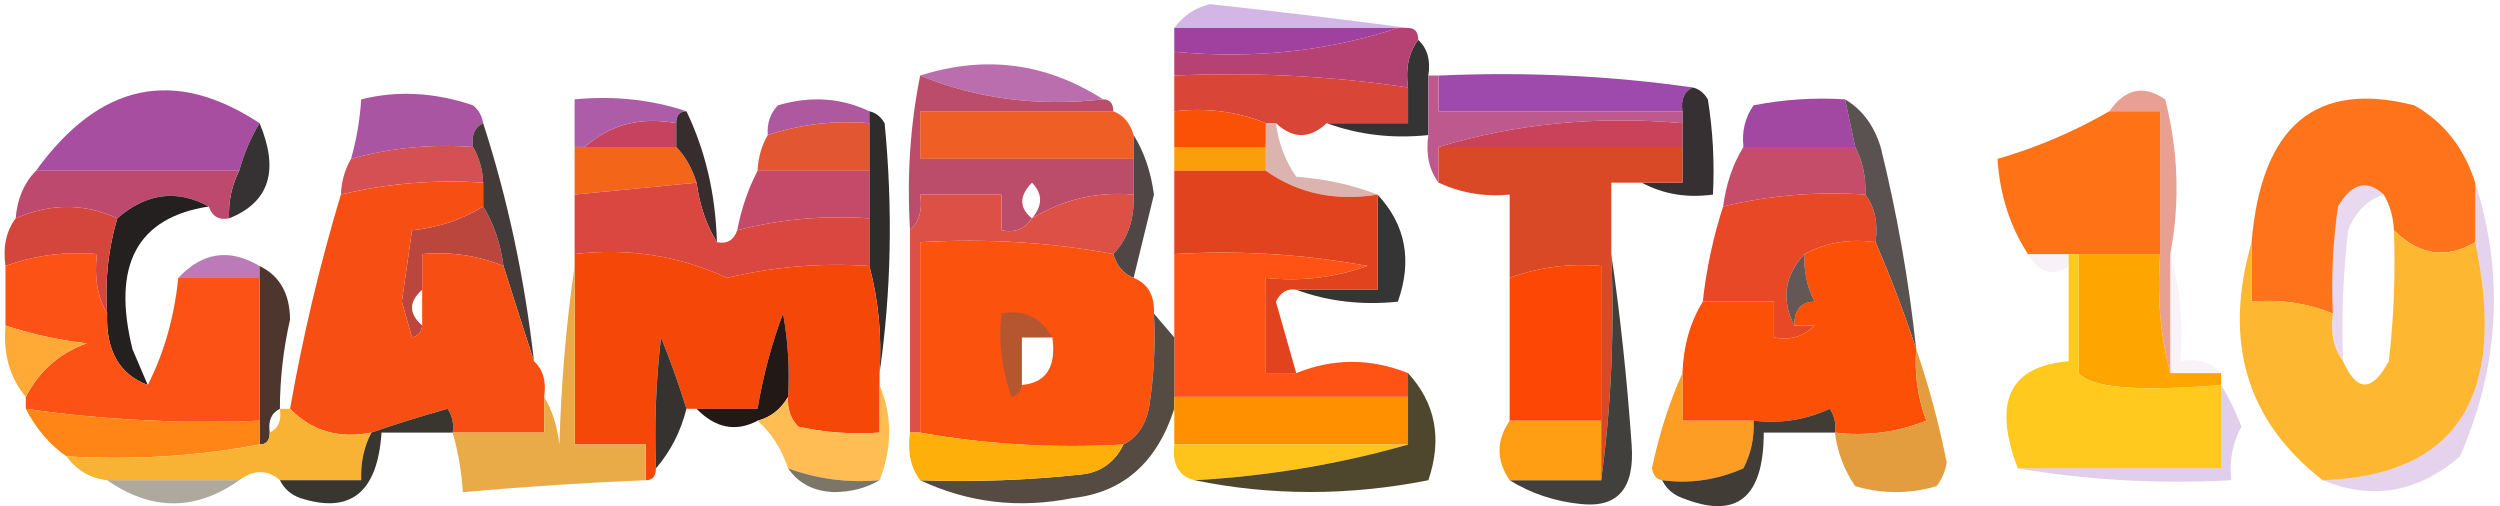 <?xml version="1.0" encoding="utf-8"?>
<svg fill="none" height="164" viewBox="0 0 301 61" width="810" xmlns="http://www.w3.org/2000/svg"><desc>socioscasino.com - Homes of honest casino bonuses</desc><title>Gambeta10 Casino on https://socioscasino.com/</title>
<path clip-rule="evenodd" d="M169.546 3.369C169.138 3.369 168.729 3.369 168.321 3.369C159.339 3.369 150.357 3.369 141.375 3.369C142.445 1.898 143.875 0.942 145.662 0.5C153.8 1.379 161.761 2.335 169.546 3.369Z" fill="#C8A3E0" fill-rule="evenodd" opacity="0.797"/>
<path clip-rule="evenodd" d="M141.375 3.369C150.357 3.369 159.339 3.369 168.321 3.369C159.84 6.185 150.859 7.141 141.375 6.238C141.375 5.282 141.375 4.325 141.375 3.369Z" fill="#A0409F" fill-rule="evenodd" opacity="0.999"/>
<path clip-rule="evenodd" d="M170.769 4.805C171.877 5.822 172.285 7.256 171.994 9.108C171.994 11.498 171.994 13.889 171.994 16.279C167.656 16.728 163.574 16.25 159.746 14.845C163.013 14.845 166.278 14.845 169.545 14.845C169.545 13.411 169.545 11.976 169.545 10.542C169.216 8.248 169.625 6.336 170.769 4.805Z" fill="#343434" fill-rule="evenodd" opacity="0.999"/>
<path clip-rule="evenodd" d="M168.321 3.369C168.729 3.369 169.138 3.369 169.546 3.369C170.363 3.369 170.771 3.847 170.771 4.803C169.627 6.335 169.218 8.247 169.546 10.541C160.262 9.156 150.871 8.678 141.375 9.106C141.375 8.15 141.375 7.194 141.375 6.238C150.859 7.141 159.84 6.185 168.321 3.369Z" fill="#B64173" fill-rule="evenodd" opacity="0.999"/>
<path clip-rule="evenodd" d="M132.801 11.972C124.93 12.862 117.581 11.905 110.754 9.104C118.581 6.616 125.929 7.572 132.801 11.972Z" fill="#BA6EAE" fill-rule="evenodd"/>
<path clip-rule="evenodd" d="M173.22 9.105C183.652 8.637 193.858 9.116 203.84 10.539C202.814 11.03 202.405 11.986 202.615 13.408C192.817 13.408 183.018 13.408 173.22 13.408C173.22 11.974 173.22 10.539 173.22 9.105Z" fill="#9E4AAD" fill-rule="evenodd"/>
<path clip-rule="evenodd" d="M141.375 9.105C150.871 8.676 160.262 9.154 169.546 10.54C169.546 11.974 169.546 13.408 169.546 14.842C166.279 14.842 163.014 14.842 159.747 14.842C157.706 16.755 155.665 16.755 153.623 14.842C153.215 14.842 152.806 14.842 152.398 14.842C148.985 13.442 145.31 12.963 141.375 13.408C141.375 11.974 141.375 10.54 141.375 9.105Z" fill="#D94537" fill-rule="evenodd"/>
<path clip-rule="evenodd" d="M203.841 10.541C204.597 10.7 205.209 11.178 205.678 11.975C206.287 15.771 206.491 19.595 206.291 23.45C203.156 23.882 200.297 23.404 197.717 22.015C199.349 22.015 200.983 22.015 202.616 22.015C202.616 20.581 202.616 19.147 202.616 17.713C202.616 16.756 202.616 15.8 202.616 14.844C202.616 14.366 202.616 13.888 202.616 13.41C202.405 11.987 202.814 11.031 203.841 10.541Z" fill="#363032" fill-rule="evenodd" opacity="0.999"/>
<path clip-rule="evenodd" d="M58.087 14.844C57.06 15.334 56.652 16.291 56.862 17.713C51.84 17.335 46.941 17.813 42.164 19.147C42.823 16.828 43.231 14.437 43.389 11.976C47.739 10.885 52.23 11.124 56.862 12.693C57.543 13.241 57.951 13.959 58.087 14.844Z" fill="#A955A1" fill-rule="evenodd"/>
<path clip-rule="evenodd" d="M82.582 13.406C81.766 13.406 81.358 13.884 81.358 14.84C77.056 14.045 73.381 15.001 70.334 17.709C69.926 17.709 69.518 17.709 69.109 17.709C69.109 15.796 69.109 13.884 69.109 11.971C73.851 11.52 78.342 11.998 82.582 13.406Z" fill="#AD5CA8" fill-rule="evenodd"/>
<path clip-rule="evenodd" d="M104.631 13.409C104.631 13.887 104.631 14.365 104.631 14.843C100.419 14.489 96.336 14.967 92.382 16.277C92.277 14.849 92.686 13.654 93.607 12.691C97.522 11.538 101.197 11.777 104.631 13.409Z" fill="#AD559D" fill-rule="evenodd" opacity="0.978"/>
<path clip-rule="evenodd" d="M171.994 9.105C172.402 9.105 172.811 9.105 173.219 9.105C173.219 10.54 173.219 11.974 173.219 13.408C183.018 13.408 192.816 13.408 202.615 13.408C202.615 13.886 202.615 14.365 202.615 14.843C192.323 13.934 182.524 14.89 173.219 17.711C173.219 19.146 173.219 20.58 173.219 22.014C172.075 20.483 171.666 18.57 171.994 16.277C171.994 13.886 171.994 11.496 171.994 9.105Z" fill="#BD598C" fill-rule="evenodd"/>
<path clip-rule="evenodd" d="M104.63 13.41C105.386 13.569 105.998 14.047 106.467 14.845C107.473 25.142 107.269 35.182 105.855 44.965C106.144 40.506 105.735 36.203 104.63 32.056C104.63 30.144 104.63 28.231 104.63 26.319C104.63 24.407 104.63 22.494 104.63 20.582C104.63 18.669 104.63 16.757 104.63 14.845C104.63 14.366 104.63 13.888 104.63 13.41Z" fill="#2F2C2C" fill-rule="evenodd"/>
<path clip-rule="evenodd" d="M134.025 13.41C135.25 13.888 136.067 14.845 136.475 16.279C136.475 17.235 136.475 18.191 136.475 19.147C127.901 19.147 119.328 19.147 110.754 19.147C110.754 17.235 110.754 15.322 110.754 13.41C118.511 13.41 126.269 13.41 134.025 13.41Z" fill="#EF5E24" fill-rule="evenodd"/>
<path clip-rule="evenodd" d="M141.375 13.411C145.31 12.966 148.985 13.444 152.398 14.845C152.398 15.801 152.398 16.757 152.398 17.714C148.724 17.714 145.049 17.714 141.375 17.714C141.375 16.279 141.375 14.845 141.375 13.411Z" fill="#FB5107" fill-rule="evenodd"/>
<path clip-rule="evenodd" d="M31.141 14.842C30.107 16.522 29.29 18.435 28.692 20.579C20.526 20.579 12.361 20.579 4.195 20.579C11.858 9.987 20.84 8.075 31.141 14.842Z" fill="#A84EA0" fill-rule="evenodd" opacity="0.994"/>
<path clip-rule="evenodd" d="M31.141 14.842C33.538 20.562 32.313 24.387 27.466 26.316C27.384 24.224 27.792 22.311 28.691 20.579C29.29 18.434 30.106 16.522 31.141 14.842Z" fill="#363233" fill-rule="evenodd" opacity="0.995"/>
<path clip-rule="evenodd" d="M81.358 14.845C81.358 15.801 81.358 16.757 81.358 17.714C77.684 17.714 74.009 17.714 70.335 17.714C73.382 15.006 77.056 14.05 81.358 14.845Z" fill="#C6425F" fill-rule="evenodd"/>
<path clip-rule="evenodd" d="M104.629 14.844C104.629 16.756 104.629 18.669 104.629 20.581C100.138 20.581 95.647 20.581 91.156 20.581C91.226 18.99 91.634 17.556 92.381 16.278C96.335 14.967 100.417 14.489 104.629 14.844Z" fill="#E35632" fill-rule="evenodd"/>
<path clip-rule="evenodd" d="M202.615 14.844C202.615 15.8 202.615 16.756 202.615 17.712C192.817 17.712 183.018 17.712 173.22 17.712C182.525 14.891 192.323 13.935 202.615 14.844Z" fill="#C94259" fill-rule="evenodd"/>
<path clip-rule="evenodd" d="M222.212 11.975C222.62 13.887 223.029 15.8 223.437 17.712C218.946 17.712 214.455 17.712 209.964 17.712C209.756 15.816 210.164 14.142 211.189 12.692C214.841 11.978 218.516 11.739 222.212 11.975Z" fill="#A348A2" fill-rule="evenodd"/>
<path clip-rule="evenodd" d="M141.375 17.713C145.049 17.713 148.724 17.713 152.398 17.713C152.398 18.669 152.398 19.625 152.398 20.581C148.724 20.581 145.049 20.581 141.375 20.581C141.375 19.625 141.375 18.669 141.375 17.713Z" fill="#FA9E0B" fill-rule="evenodd"/>
<path clip-rule="evenodd" d="M261.408 30.62C261.408 35.401 261.408 40.182 261.408 44.963C260.208 40.481 259.799 35.7 260.183 30.62C260.183 24.883 260.183 19.145 260.183 13.408C258.141 13.408 256.1 13.408 254.059 13.408C255.956 10.675 258.201 10.197 260.795 11.974C262.382 18.251 262.587 24.467 261.408 30.62Z" fill="#E18675" fill-rule="evenodd" opacity="0.784"/>
<path clip-rule="evenodd" d="M56.862 17.709C57.609 18.987 58.017 20.421 58.087 22.012C52.253 21.618 46.537 22.096 40.94 23.446C41.009 21.856 41.417 20.421 42.164 19.143C46.941 17.809 51.84 17.331 56.862 17.709Z" fill="#D55052" fill-rule="evenodd" opacity="0.999"/>
<path clip-rule="evenodd" d="M69.109 17.713C69.518 17.713 69.926 17.713 70.334 17.713C74.009 17.713 77.683 17.713 81.358 17.713C82.462 18.847 83.278 20.281 83.807 22.016C78.908 22.494 74.009 22.972 69.109 23.45C69.109 21.538 69.109 19.625 69.109 17.713Z" fill="#F3661A" fill-rule="evenodd"/>
<path clip-rule="evenodd" d="M82.583 13.41C84.874 18.156 86.098 23.415 86.258 29.188C84.987 27.136 84.171 24.745 83.808 22.016C83.279 20.281 82.462 18.847 81.358 17.713C81.358 16.757 81.358 15.801 81.358 14.845C81.358 13.888 81.767 13.41 82.583 13.41Z" fill="#372D2E" fill-rule="evenodd"/>
<path clip-rule="evenodd" d="M110.754 9.105C117.581 11.907 124.93 12.863 132.801 11.974C133.618 11.974 134.026 12.452 134.026 13.408C126.269 13.408 118.511 13.408 110.754 13.408C110.754 15.321 110.754 17.233 110.754 19.146C119.328 19.146 127.902 19.146 136.476 19.146C136.476 20.58 136.476 22.014 136.476 23.449C132.087 23.064 128.005 24.02 124.227 26.317C123.359 27.614 122.134 28.092 120.553 27.752C120.553 26.317 120.553 24.883 120.553 23.449C117.287 23.449 114.021 23.449 110.754 23.449C111.045 25.3 110.637 26.735 109.529 27.752C109.14 21.251 109.548 15.036 110.754 9.105ZM124.227 26.317C122.664 25.046 122.664 23.611 124.227 22.014C125.528 23.34 125.528 24.775 124.227 26.317Z" fill="#BC4D6A" fill-rule="evenodd" opacity="0.997"/>
<path clip-rule="evenodd" d="M298.152 22.015C298.152 24.406 298.152 26.796 298.152 29.187C294.686 31.248 291.419 30.77 288.354 27.752C288.284 26.162 287.876 24.727 287.129 23.449C285.104 21.586 283.267 22.064 281.617 24.884C281.007 29.16 280.803 33.463 281.005 37.792C277.876 36.519 274.61 36.041 271.206 36.358C271.206 33.968 271.206 31.577 271.206 29.187C272.378 15.161 278.91 9.662 290.803 12.692C294.366 14.708 296.816 17.816 298.152 22.015Z" fill="#FF741B" fill-rule="evenodd"/>
<path clip-rule="evenodd" d="M4.195 20.578C12.36 20.578 20.526 20.578 28.691 20.578C27.792 22.311 27.384 24.223 27.466 26.315C26.252 26.561 25.435 26.083 25.017 24.881C21.186 22.787 17.512 23.265 13.993 26.315C10.036 24.477 5.954 24.477 1.745 26.315C1.941 23.945 2.757 22.032 4.195 20.578Z" fill="#BD486E" fill-rule="evenodd" opacity="0.99"/>
<path clip-rule="evenodd" d="M152.398 14.842C152.806 14.842 153.215 14.842 153.623 14.842C153.931 17.238 154.748 19.389 156.073 21.296C159.582 21.558 162.847 22.276 165.871 23.448C160.79 24.28 156.298 23.324 152.398 20.579C152.398 19.623 152.398 18.667 152.398 17.71C152.398 16.754 152.398 15.798 152.398 14.842Z" fill="#C0786F" fill-rule="evenodd" opacity="0.547"/>
<path clip-rule="evenodd" d="M209.964 17.713C214.456 17.713 218.946 17.713 223.437 17.713C224.336 19.445 224.744 21.358 224.662 23.45C218.828 23.057 213.112 23.535 207.515 24.884C207.877 22.155 208.694 19.764 209.964 17.713Z" fill="#C64D6A" fill-rule="evenodd"/>
<path clip-rule="evenodd" d="M25.016 24.886C16.37 26.216 13.308 31.953 15.83 42.098C16.458 43.57 17.071 45.005 17.667 46.401C14.247 45.122 12.614 42.253 12.768 37.795C12.496 33.809 12.905 29.984 13.992 26.32C17.511 23.27 21.186 22.792 25.016 24.886Z" fill="#23201F" fill-rule="evenodd"/>
<path clip-rule="evenodd" d="M91.157 20.578C95.648 20.578 100.139 20.578 104.63 20.578C104.63 22.491 104.63 24.403 104.63 26.315C99.202 25.929 93.894 26.407 88.707 27.75C89.188 25.191 90.004 22.801 91.157 20.578Z" fill="#C54A69" fill-rule="evenodd" opacity="0.999"/>
<path clip-rule="evenodd" d="M254.058 13.41C256.1 13.41 258.14 13.41 260.182 13.41C260.182 19.147 260.182 24.885 260.182 30.622C256.915 30.622 253.65 30.622 250.384 30.622C249.976 30.622 249.567 30.622 249.159 30.622C247.526 30.622 245.892 30.622 244.259 30.622C242.082 27.281 240.857 23.456 240.585 19.147C245.289 17.79 249.781 15.878 254.058 13.41Z" fill="#FF7215" fill-rule="evenodd"/>
<path clip-rule="evenodd" d="M58.087 24.885C59.357 26.936 60.174 29.327 60.536 32.056C57.407 30.783 54.141 30.305 50.738 30.622C50.738 32.056 50.738 33.491 50.738 34.925C49.105 36.359 49.105 37.794 50.738 39.228C50.664 40.007 50.256 40.485 49.513 40.662C49.105 39.228 48.696 37.794 48.288 36.359C48.704 33.473 49.112 30.605 49.513 27.753C52.657 27.436 55.515 26.479 58.087 24.885Z" fill="#BB463E" fill-rule="evenodd"/>
<path clip-rule="evenodd" d="M124.227 26.317C128.004 24.02 132.087 23.063 136.475 23.448C136.595 26.392 135.778 28.783 134.026 30.619C126.499 29.199 118.743 28.721 110.754 29.185C110.754 36.835 110.754 44.485 110.754 52.134C110.346 52.134 109.938 52.134 109.529 52.134C109.529 44.006 109.529 35.879 109.529 27.751C110.637 26.734 111.045 25.3 110.754 23.448C114.02 23.448 117.286 23.448 120.553 23.448C120.553 24.882 120.553 26.317 120.553 27.751C122.134 28.091 123.359 27.613 124.227 26.317Z" fill="#DD5046" fill-rule="evenodd"/>
<path clip-rule="evenodd" d="M165.871 23.447C169.262 27.085 170.079 31.388 168.32 36.356C163.982 36.805 159.9 36.327 156.072 34.922C159.339 34.922 162.604 34.922 165.871 34.922C165.871 31.097 165.871 27.272 165.871 23.447Z" fill="#363535" fill-rule="evenodd" opacity="0.998"/>
<path clip-rule="evenodd" d="M224.662 23.448C225.806 24.979 226.215 26.892 225.886 29.185C222.752 28.752 219.893 29.231 217.313 30.619C214.911 33.23 214.503 36.098 216.088 39.225C216.905 39.225 217.721 39.225 218.537 39.225C217.229 40.566 215.597 41.044 213.638 40.66C213.638 39.225 213.638 37.791 213.638 36.356C210.781 36.356 207.922 36.356 205.064 36.356C205.503 32.388 206.32 28.564 207.514 24.882C213.112 23.532 218.828 23.054 224.662 23.448Z" fill="#E94827" fill-rule="evenodd"/>
<path clip-rule="evenodd" d="M222.212 11.975C224.261 13.184 225.69 15.096 226.499 17.712C228.478 25.717 229.907 33.845 230.786 42.095C229.337 37.696 227.703 33.393 225.886 29.186C226.215 26.893 225.806 24.98 224.662 23.449C224.744 21.357 224.336 19.444 223.437 17.712C223.029 15.8 222.62 13.887 222.212 11.975Z" fill="#433A38" fill-rule="evenodd" opacity="0.878"/>
<path clip-rule="evenodd" d="M13.993 26.318C12.905 29.982 12.497 33.807 12.768 37.792C11.603 35.758 11.195 33.367 11.543 30.621C7.736 30.283 4.061 30.761 0.52 32.055C0.192 29.762 0.6 27.849 1.745 26.318C5.953 24.48 10.036 24.48 13.993 26.318Z" fill="#D4463C" fill-rule="evenodd"/>
<path clip-rule="evenodd" d="M58.087 14.842C61.043 23.987 63.084 33.549 64.211 43.528C63 39.826 61.776 36.001 60.537 32.053C60.174 29.324 59.358 26.933 58.087 24.882C58.087 23.926 58.087 22.97 58.087 22.013C58.017 20.423 57.609 18.988 56.862 17.71C56.652 16.288 57.06 15.332 58.087 14.842Z" fill="#3D3533" fill-rule="evenodd" opacity="0.965"/>
<path clip-rule="evenodd" d="M136.475 16.277C137.74 18.302 138.556 20.693 138.925 23.449C138.1 26.821 137.283 30.168 136.475 33.489C135.25 33.011 134.433 32.055 134.025 30.62C135.778 28.784 136.595 26.393 136.475 23.449C136.475 22.015 136.475 20.58 136.475 19.146C136.475 18.19 136.475 17.234 136.475 16.277Z" fill="#504646" fill-rule="evenodd"/>
<path clip-rule="evenodd" d="M141.375 20.578C145.049 20.578 148.724 20.578 152.398 20.578C156.298 23.323 160.79 24.279 165.871 23.447C165.871 27.272 165.871 31.096 165.871 34.921C162.605 34.921 159.339 34.921 156.073 34.921C155 34.733 154.183 35.212 153.623 36.355C154.446 39.267 155.262 42.135 156.073 44.961C154.848 44.961 153.623 44.961 152.398 44.961C152.398 41.136 152.398 37.312 152.398 33.487C156.56 33.947 160.644 33.468 164.647 32.053C156.933 30.624 149.175 30.145 141.375 30.618C141.375 27.272 141.375 23.925 141.375 20.578Z" fill="#E0431E" fill-rule="evenodd"/>
<path clip-rule="evenodd" d="M83.807 22.014C84.17 24.743 84.986 27.134 86.257 29.185C87.471 29.431 88.288 28.953 88.707 27.751C93.894 26.408 99.201 25.93 104.629 26.317C104.629 28.229 104.629 30.142 104.629 32.054C98.832 31.657 93.116 32.135 87.482 33.488C81.65 30.806 75.526 29.85 69.109 30.619C69.109 28.229 69.109 25.838 69.109 23.448C74.009 22.97 78.908 22.492 83.807 22.014Z" fill="#DA4741" fill-rule="evenodd"/>
<path clip-rule="evenodd" d="M141.375 30.62C149.175 30.147 156.933 30.625 164.647 32.054C160.644 33.47 156.56 33.948 152.398 33.488C152.398 37.313 152.398 41.138 152.398 44.963C153.623 44.963 154.848 44.963 156.073 44.963C160.524 43.158 165.014 43.158 169.546 44.963C169.546 45.919 169.546 46.875 169.546 47.831C160.155 47.831 150.766 47.831 141.375 47.831C141.375 45.441 141.375 43.05 141.375 40.66C141.375 37.313 141.375 33.966 141.375 30.62Z" fill="#FF5315" fill-rule="evenodd"/>
<path clip-rule="evenodd" d="M173.22 17.713C183.018 17.713 192.817 17.713 202.615 17.713C202.615 19.147 202.615 20.581 202.615 22.016C200.983 22.016 199.349 22.016 197.716 22.016C196.491 22.016 195.266 22.016 194.042 22.016C194.042 24.884 194.042 27.753 194.042 30.622C194.437 39.976 194.029 49.06 192.817 57.874C192.817 55.483 192.817 53.093 192.817 50.702C192.817 44.487 192.817 38.271 192.817 32.056C189.009 31.718 185.334 32.196 181.793 33.49C181.793 30.144 181.793 26.797 181.793 23.45C178.793 23.74 175.935 23.262 173.22 22.016C173.22 20.581 173.22 19.147 173.22 17.713Z" fill="#D94926" fill-rule="evenodd"/>
<path clip-rule="evenodd" d="M31.141 32.057C31.141 32.535 31.141 33.013 31.141 33.491C27.875 33.491 24.609 33.491 21.343 33.491C24.248 30.383 27.514 29.905 31.141 32.057Z" fill="#AE5EAA" fill-rule="evenodd" opacity="0.821"/>
<path clip-rule="evenodd" d="M244.259 30.621C245.891 30.621 247.525 30.621 249.158 30.621C249.158 31.099 249.158 31.577 249.158 32.055C247.32 33.407 245.686 32.929 244.259 30.621Z" fill="#CEA2CE" fill-rule="evenodd" opacity="0.129"/>
<path clip-rule="evenodd" d="M31.141 32.057C33.563 33.229 34.788 35.38 34.815 38.511C34.007 42.042 33.599 45.628 33.59 49.268C32.564 49.758 32.155 50.715 32.365 52.137C32.365 53.093 31.957 53.571 31.141 53.571C31.141 52.615 31.141 51.659 31.141 50.703C31.141 44.965 31.141 39.228 31.141 33.491C31.141 33.013 31.141 32.535 31.141 32.057Z" fill="#4D362D" fill-rule="evenodd" opacity="0.998"/>
<path clip-rule="evenodd" d="M134.025 30.621C134.433 32.056 135.25 33.012 136.475 33.49C138.197 34.169 139.014 35.603 138.925 37.793C139.126 41.647 138.921 45.472 138.312 49.267C137.851 51.336 136.83 52.77 135.25 53.57C126.855 54.035 118.69 53.557 110.754 52.136C110.754 44.486 110.754 36.837 110.754 29.187C118.742 28.723 126.499 29.201 134.025 30.621ZM126.677 40.661C127.181 44.208 125.956 46.12 123.002 46.399C123.002 44.486 123.002 42.574 123.002 40.661C124.227 40.661 125.452 40.661 126.677 40.661Z" fill="#FB520E" fill-rule="evenodd"/>
<path clip-rule="evenodd" d="M192.816 50.7C189.142 50.7 185.467 50.7 181.793 50.7C181.793 44.963 181.793 39.226 181.793 33.489C185.334 32.194 189.008 31.716 192.816 32.054C192.816 38.27 192.816 44.485 192.816 50.7Z" fill="#FD4704" fill-rule="evenodd"/>
<path clip-rule="evenodd" d="M12.768 37.79C12.614 42.248 14.247 45.117 17.667 46.396C19.639 42.519 20.864 38.216 21.341 33.487C24.608 33.487 27.874 33.487 31.14 33.487C31.14 39.225 31.14 44.962 31.14 50.699C21.682 51.082 12.291 50.604 2.969 49.265C2.969 48.787 2.969 48.309 2.969 47.831C4.59 44.695 7.04 42.543 10.318 41.376C6.945 40.986 3.679 40.268 0.52 39.225C0.52 36.834 0.52 34.444 0.52 32.053C4.061 30.759 7.736 30.28 11.543 30.619C11.194 33.365 11.603 35.755 12.768 37.79Z" fill="#FC5216" fill-rule="evenodd"/>
<path clip-rule="evenodd" d="M58.086 22.014C58.086 22.97 58.086 23.927 58.086 24.883C55.515 26.477 52.657 27.434 49.512 27.751C49.112 30.602 48.703 33.471 48.288 36.357C48.696 37.791 49.104 39.226 49.512 40.66C50.255 40.483 50.664 40.005 50.737 39.226C50.737 37.791 50.737 36.357 50.737 34.923C50.737 33.489 50.737 32.054 50.737 30.62C54.141 30.302 57.407 30.781 60.536 32.054C61.775 36.002 62.999 39.827 64.21 43.529C65.317 44.546 65.726 45.98 65.435 47.832C65.435 49.266 65.435 50.7 65.435 52.135C61.761 52.135 58.086 52.135 54.412 52.135C54.572 51.075 54.368 50.119 53.799 49.266C50.606 50.16 47.544 51.116 44.613 52.135C40.696 52.903 37.43 51.947 34.815 49.266C36.364 40.48 38.405 31.874 40.939 23.448C46.536 22.099 52.252 21.621 58.086 22.014Z" fill="#F74F13" fill-rule="evenodd"/>
<path clip-rule="evenodd" d="M69.109 30.619C75.526 29.849 81.65 30.805 87.482 33.487C93.116 32.134 98.832 31.656 104.629 32.053C105.735 36.2 106.143 40.503 105.854 44.962C105.854 45.44 105.854 45.918 105.854 46.396C105.854 48.309 105.854 50.221 105.854 52.133C102.563 52.369 99.296 52.13 96.055 51.416C95.134 50.454 94.725 49.259 94.831 47.831C95.031 44.45 94.826 41.103 94.218 37.79C92.827 41.514 91.806 45.339 91.156 49.265C88.707 49.265 86.257 49.265 83.807 49.265C83.399 49.265 82.991 49.265 82.582 49.265C81.69 46.38 80.67 43.511 79.52 40.659C78.91 45.897 78.706 51.156 78.908 56.436C78.908 57.393 78.5 57.871 77.683 57.871C77.683 56.436 77.683 55.002 77.683 53.568C74.825 53.568 71.967 53.568 69.109 53.568C69.109 46.396 69.109 39.225 69.109 32.053C69.109 31.575 69.109 31.097 69.109 30.619Z" fill="#F54708" fill-rule="evenodd"/>
<path clip-rule="evenodd" d="M225.887 29.185C227.703 33.392 229.337 37.695 230.786 42.094C230.563 45.094 230.972 47.962 232.011 50.7C228.425 52.111 224.75 52.59 220.988 52.134C221.148 51.075 220.943 50.118 220.375 49.266C217.459 50.607 214.397 51.085 211.189 50.7C208.331 50.7 205.473 50.7 202.615 50.7C202.615 48.788 202.615 46.875 202.615 44.963C202.732 41.684 203.549 38.816 205.065 36.357C207.922 36.357 210.781 36.357 213.639 36.357C213.639 37.791 213.639 39.225 213.639 40.66C215.597 41.044 217.23 40.566 218.538 39.225C218.538 38.269 218.538 37.313 218.538 36.357C217.639 34.624 217.231 32.712 217.313 30.62C219.894 29.231 222.752 28.753 225.887 29.185ZM218.538 36.357C218.538 37.313 218.538 38.269 218.538 39.225C217.721 39.225 216.905 39.225 216.088 39.225C216.088 37.313 216.905 36.357 218.538 36.357Z" fill="#FB5005" fill-rule="evenodd"/>
<path clip-rule="evenodd" d="M287.128 23.45C285.153 24.088 283.723 25.522 282.841 27.753C282.23 32.991 282.027 38.25 282.229 43.531C281.085 41.999 280.676 40.087 281.004 37.794C280.802 33.464 281.007 29.161 281.617 24.885C283.266 22.065 285.104 21.587 287.128 23.45Z" fill="#A15EC4" fill-rule="evenodd" opacity="0.235"/>
<path clip-rule="evenodd" d="M217.314 30.621C217.232 32.713 217.639 34.626 218.539 36.358C216.906 36.358 216.089 37.315 216.089 39.227C214.504 36.1 214.912 33.231 217.314 30.621Z" fill="#4D403D" fill-rule="evenodd" opacity="0.875"/>
<path clip-rule="evenodd" d="M94.832 47.833C93.947 49.341 92.722 50.297 91.157 50.702C88.534 52.083 86.084 51.605 83.809 49.267C86.258 49.267 88.708 49.267 91.157 49.267C91.808 45.342 92.829 41.517 94.22 37.793C94.828 41.106 95.032 44.453 94.832 47.833Z" fill="#221815" fill-rule="evenodd" opacity="0.999"/>
<path clip-rule="evenodd" d="M0.52 39.227C3.679 40.27 6.945 40.987 10.318 41.378C7.04 42.545 4.59 44.697 2.969 47.832C1.041 45.535 0.225 42.667 0.52 39.227Z" fill="#FFAA37" fill-rule="evenodd"/>
<path clip-rule="evenodd" d="M126.676 40.66C125.451 40.66 124.226 40.66 123.001 40.66C123.001 42.572 123.001 44.484 123.001 46.397C122.928 47.176 122.52 47.654 121.777 47.831C120.584 44.614 120.175 41.268 120.552 37.791C123.244 37.246 125.286 38.202 126.676 40.66Z" fill="#7C5A4E" fill-rule="evenodd" opacity="0.546"/>
<path clip-rule="evenodd" d="M250.383 30.621C253.649 30.621 256.915 30.621 260.181 30.621C259.798 35.701 260.207 40.482 261.406 44.964C263.448 44.964 265.489 44.964 267.53 44.964C267.53 45.442 267.53 45.92 267.53 46.398C257.533 47.224 251.817 46.746 250.383 44.964C250.383 40.183 250.383 35.402 250.383 30.621Z" fill="#FEA500" fill-rule="evenodd"/>
<path clip-rule="evenodd" d="M261.406 30.621C262.603 34.618 263.011 38.921 262.631 43.53C264.59 43.146 266.222 43.624 267.53 44.964C265.489 44.964 263.448 44.964 261.406 44.964C261.406 40.183 261.406 35.402 261.406 30.621Z" fill="#DBBBD7" fill-rule="evenodd" opacity="0.165"/>
<path clip-rule="evenodd" d="M82.584 49.268C81.892 52.022 80.667 54.412 78.91 56.44C78.707 51.159 78.911 45.9 79.522 40.662C80.671 43.514 81.692 46.383 82.584 49.268Z" fill="#363230" fill-rule="evenodd"/>
<path clip-rule="evenodd" d="M194.041 30.621C195.119 38.02 195.936 45.669 196.491 53.57C196.88 58.836 194.839 61.227 190.367 60.742C187.207 60.42 184.348 59.464 181.793 57.873C185.467 57.873 189.142 57.873 192.816 57.873C194.029 49.06 194.437 39.976 194.041 30.621Z" fill="#41403D" fill-rule="evenodd"/>
<path clip-rule="evenodd" d="M288.353 27.752C291.419 30.769 294.686 31.247 298.152 29.186C302.08 47.747 295.956 57.309 279.779 57.873C270.602 50.751 267.743 41.189 271.206 29.186C271.206 31.577 271.206 33.967 271.206 36.358C274.61 36.04 277.876 36.519 281.004 37.792C280.676 40.086 281.085 41.998 282.229 43.529C283.883 47.267 285.72 47.267 287.741 43.529C288.352 38.292 288.555 33.033 288.353 27.752Z" fill="#FEB731" fill-rule="evenodd"/>
<path clip-rule="evenodd" d="M138.925 37.793C139.742 38.749 140.557 39.705 141.374 40.662C141.374 43.052 141.374 45.443 141.374 47.833C141.374 48.311 141.374 48.789 141.374 49.267C139.281 55.763 135.199 59.349 129.126 60.025C122.665 61.317 116.542 60.599 110.754 57.873C117.299 58.111 123.831 57.873 130.351 57.156C132.58 56.869 134.213 55.673 135.25 53.57C136.83 52.77 137.851 51.336 138.312 49.267C138.921 45.472 139.126 41.647 138.925 37.793Z" fill="#53493F" fill-rule="evenodd" opacity="0.982"/>
<path clip-rule="evenodd" d="M249.159 30.621C249.566 30.621 249.976 30.621 250.383 30.621C250.383 35.402 250.383 40.183 250.383 44.964C251.818 46.746 257.534 47.224 267.531 46.398C267.531 49.745 267.531 53.092 267.531 56.439C259.365 56.439 251.2 56.439 243.035 56.439C239.974 48.425 242.014 44.122 249.159 43.53C249.159 39.705 249.159 35.88 249.159 32.055C249.159 31.577 249.159 31.099 249.159 30.621Z" fill="#FFC91E" fill-rule="evenodd"/>
<path clip-rule="evenodd" d="M2.97 49.264C12.292 50.603 21.682 51.081 31.141 50.698C31.141 51.654 31.141 52.61 31.141 53.567C23.615 54.987 15.857 55.465 7.869 55.001C5.828 53.567 4.195 51.654 2.97 49.264Z" fill="#FF8616" fill-rule="evenodd"/>
<path clip-rule="evenodd" d="M141.375 47.832C150.766 47.832 160.155 47.832 169.546 47.832C169.546 49.744 169.546 51.657 169.546 53.569C160.155 53.569 150.766 53.569 141.375 53.569C141.375 52.135 141.375 50.701 141.375 49.266C141.375 48.788 141.375 48.31 141.375 47.832Z" fill="#FF9100" fill-rule="evenodd"/>
<path clip-rule="evenodd" d="M181.794 50.701C185.468 50.701 189.143 50.701 192.817 50.701C192.817 53.092 192.817 55.482 192.817 57.873C189.143 57.873 185.468 57.873 181.794 57.873C180.161 55.482 180.161 53.092 181.794 50.701Z" fill="#FF9E12" fill-rule="evenodd"/>
<path clip-rule="evenodd" d="M298.152 22.014C301.685 33.118 301.073 44.115 296.314 55.003C291.235 59.37 285.723 60.326 279.779 57.871C295.955 57.308 302.08 47.746 298.152 29.185C298.152 26.795 298.152 24.404 298.152 22.014Z" fill="#A765C0" fill-rule="evenodd" opacity="0.286"/>
<path clip-rule="evenodd" d="M202.615 44.965C202.615 46.877 202.615 48.79 202.615 50.702C205.472 50.702 208.331 50.702 211.189 50.702C211.285 52.754 210.878 54.666 209.964 56.439C206.796 57.845 203.53 58.323 200.165 57.874C199.5 57.788 199.092 57.309 198.94 56.439C199.809 52.302 201.034 48.477 202.615 44.965Z" fill="#FD9D24" fill-rule="evenodd"/>
<path clip-rule="evenodd" d="M230.787 42.094C232.269 46.364 233.494 50.906 234.461 55.72C234.284 56.827 233.876 57.783 233.236 58.588C229.97 59.545 226.705 59.545 223.438 58.588C222.113 56.681 221.296 54.53 220.988 52.134C224.751 52.589 228.425 52.111 232.012 50.7C230.973 47.962 230.564 45.093 230.787 42.094Z" fill="#E39D3F" fill-rule="evenodd"/>
<path clip-rule="evenodd" d="M33.59 49.264C33.999 49.264 34.407 49.264 34.815 49.264C37.431 51.944 40.697 52.901 44.614 52.132C43.715 53.865 43.306 55.777 43.389 57.87C40.123 57.87 36.857 57.87 33.59 57.87C32.118 56.571 30.485 56.571 28.691 57.87C23.384 57.87 18.076 57.87 12.768 57.87C10.744 57.641 9.111 56.684 7.869 55.001C15.857 55.465 23.615 54.987 31.141 53.567C31.957 53.567 32.365 53.089 32.365 52.132C33.392 51.642 33.8 50.686 33.59 49.264Z" fill="#F9B334" fill-rule="evenodd"/>
<path clip-rule="evenodd" d="M69.11 32.057C69.11 39.228 69.11 46.4 69.11 53.571C71.968 53.571 74.826 53.571 77.684 53.571C77.684 55.006 77.684 56.44 77.684 57.874C70.608 58.154 63.26 58.632 55.637 59.309C55.479 56.847 55.071 54.457 54.412 52.137C58.087 52.137 61.761 52.137 65.436 52.137C65.436 50.703 65.436 49.268 65.436 47.834C66.403 49.424 67.016 51.337 67.273 53.571C67.486 46.137 68.098 38.965 69.11 32.057Z" fill="#E9AB48" fill-rule="evenodd"/>
<path clip-rule="evenodd" d="M105.854 46.4C107.406 50.074 107.406 53.899 105.854 57.875C102.047 58.213 98.372 57.735 94.831 56.441C94.038 54.088 92.813 52.175 91.156 50.703C92.721 50.299 93.946 49.342 94.831 47.835C94.726 49.263 95.134 50.458 96.055 51.42C99.296 52.134 102.563 52.373 105.854 52.138C105.854 50.225 105.854 48.313 105.854 46.4Z" fill="#FFBD53" fill-rule="evenodd"/>
<path clip-rule="evenodd" d="M109.529 52.137C109.937 52.137 110.345 52.137 110.753 52.137C118.689 53.558 126.855 54.036 135.25 53.571C134.212 55.674 132.58 56.869 130.35 57.157C123.831 57.873 117.298 58.112 110.753 57.874C109.609 56.343 109.201 54.43 109.529 52.137Z" fill="#FEAF0A" fill-rule="evenodd"/>
<path clip-rule="evenodd" d="M141.375 53.568C150.766 53.568 160.155 53.568 169.546 53.568C161.249 55.937 152.675 57.371 143.825 57.871C141.929 57.411 141.112 55.976 141.375 53.568Z" fill="#FFC41B" fill-rule="evenodd"/>
<path clip-rule="evenodd" d="M169.545 44.965C172.87 48.585 173.687 52.888 171.995 57.874C162.413 59.767 153.023 59.767 143.824 57.874C152.675 57.374 161.249 55.939 169.545 53.571C169.545 51.658 169.545 49.746 169.545 47.834C169.545 46.877 169.545 45.921 169.545 44.965Z" fill="#4F462E" fill-rule="evenodd"/>
<path clip-rule="evenodd" d="M267.532 46.4C268.449 47.879 269.265 49.552 269.981 51.42C268.903 53.365 268.494 55.517 268.756 57.875C259.954 58.34 251.38 57.862 243.035 56.441C251.201 56.441 259.366 56.441 267.532 56.441C267.532 53.094 267.532 49.747 267.532 46.4Z" fill="#AD74CA" fill-rule="evenodd" opacity="0.356"/>
<path clip-rule="evenodd" d="M54.413 52.132C51.555 52.132 48.697 52.132 45.839 52.132C45.362 59.353 42.096 61.982 36.041 60.021C34.919 59.622 34.102 58.904 33.591 57.87C36.857 57.87 40.123 57.87 43.389 57.87C43.307 55.777 43.715 53.865 44.614 52.132C47.545 51.114 50.607 50.158 53.8 49.264C54.369 50.116 54.573 51.072 54.413 52.132Z" fill="#393630" fill-rule="evenodd"/>
<path clip-rule="evenodd" d="M94.832 56.438C98.374 57.732 102.048 58.21 105.855 57.872C104.271 58.816 102.434 59.294 100.344 59.306C97.912 59.208 96.075 58.252 94.832 56.438Z" fill="#6E6958" fill-rule="evenodd" opacity="0.908"/>
<path clip-rule="evenodd" d="M220.988 52.132C218.13 52.132 215.272 52.132 212.414 52.132C212.409 60.005 209.143 62.634 202.616 60.021C201.494 59.622 200.678 58.904 200.166 57.87C203.531 58.319 206.797 57.841 209.965 56.435C210.878 54.662 211.286 52.75 211.189 50.698C214.397 51.083 217.459 50.605 220.376 49.264C220.944 50.116 221.148 51.072 220.988 52.132Z" fill="#413D36" fill-rule="evenodd"/>
<path clip-rule="evenodd" d="M12.769 57.873C18.076 57.873 23.384 57.873 28.691 57.873C23.419 61.588 18.112 61.588 12.769 57.873Z" fill="#827966" fill-rule="evenodd" opacity="0.637"/>
</svg>